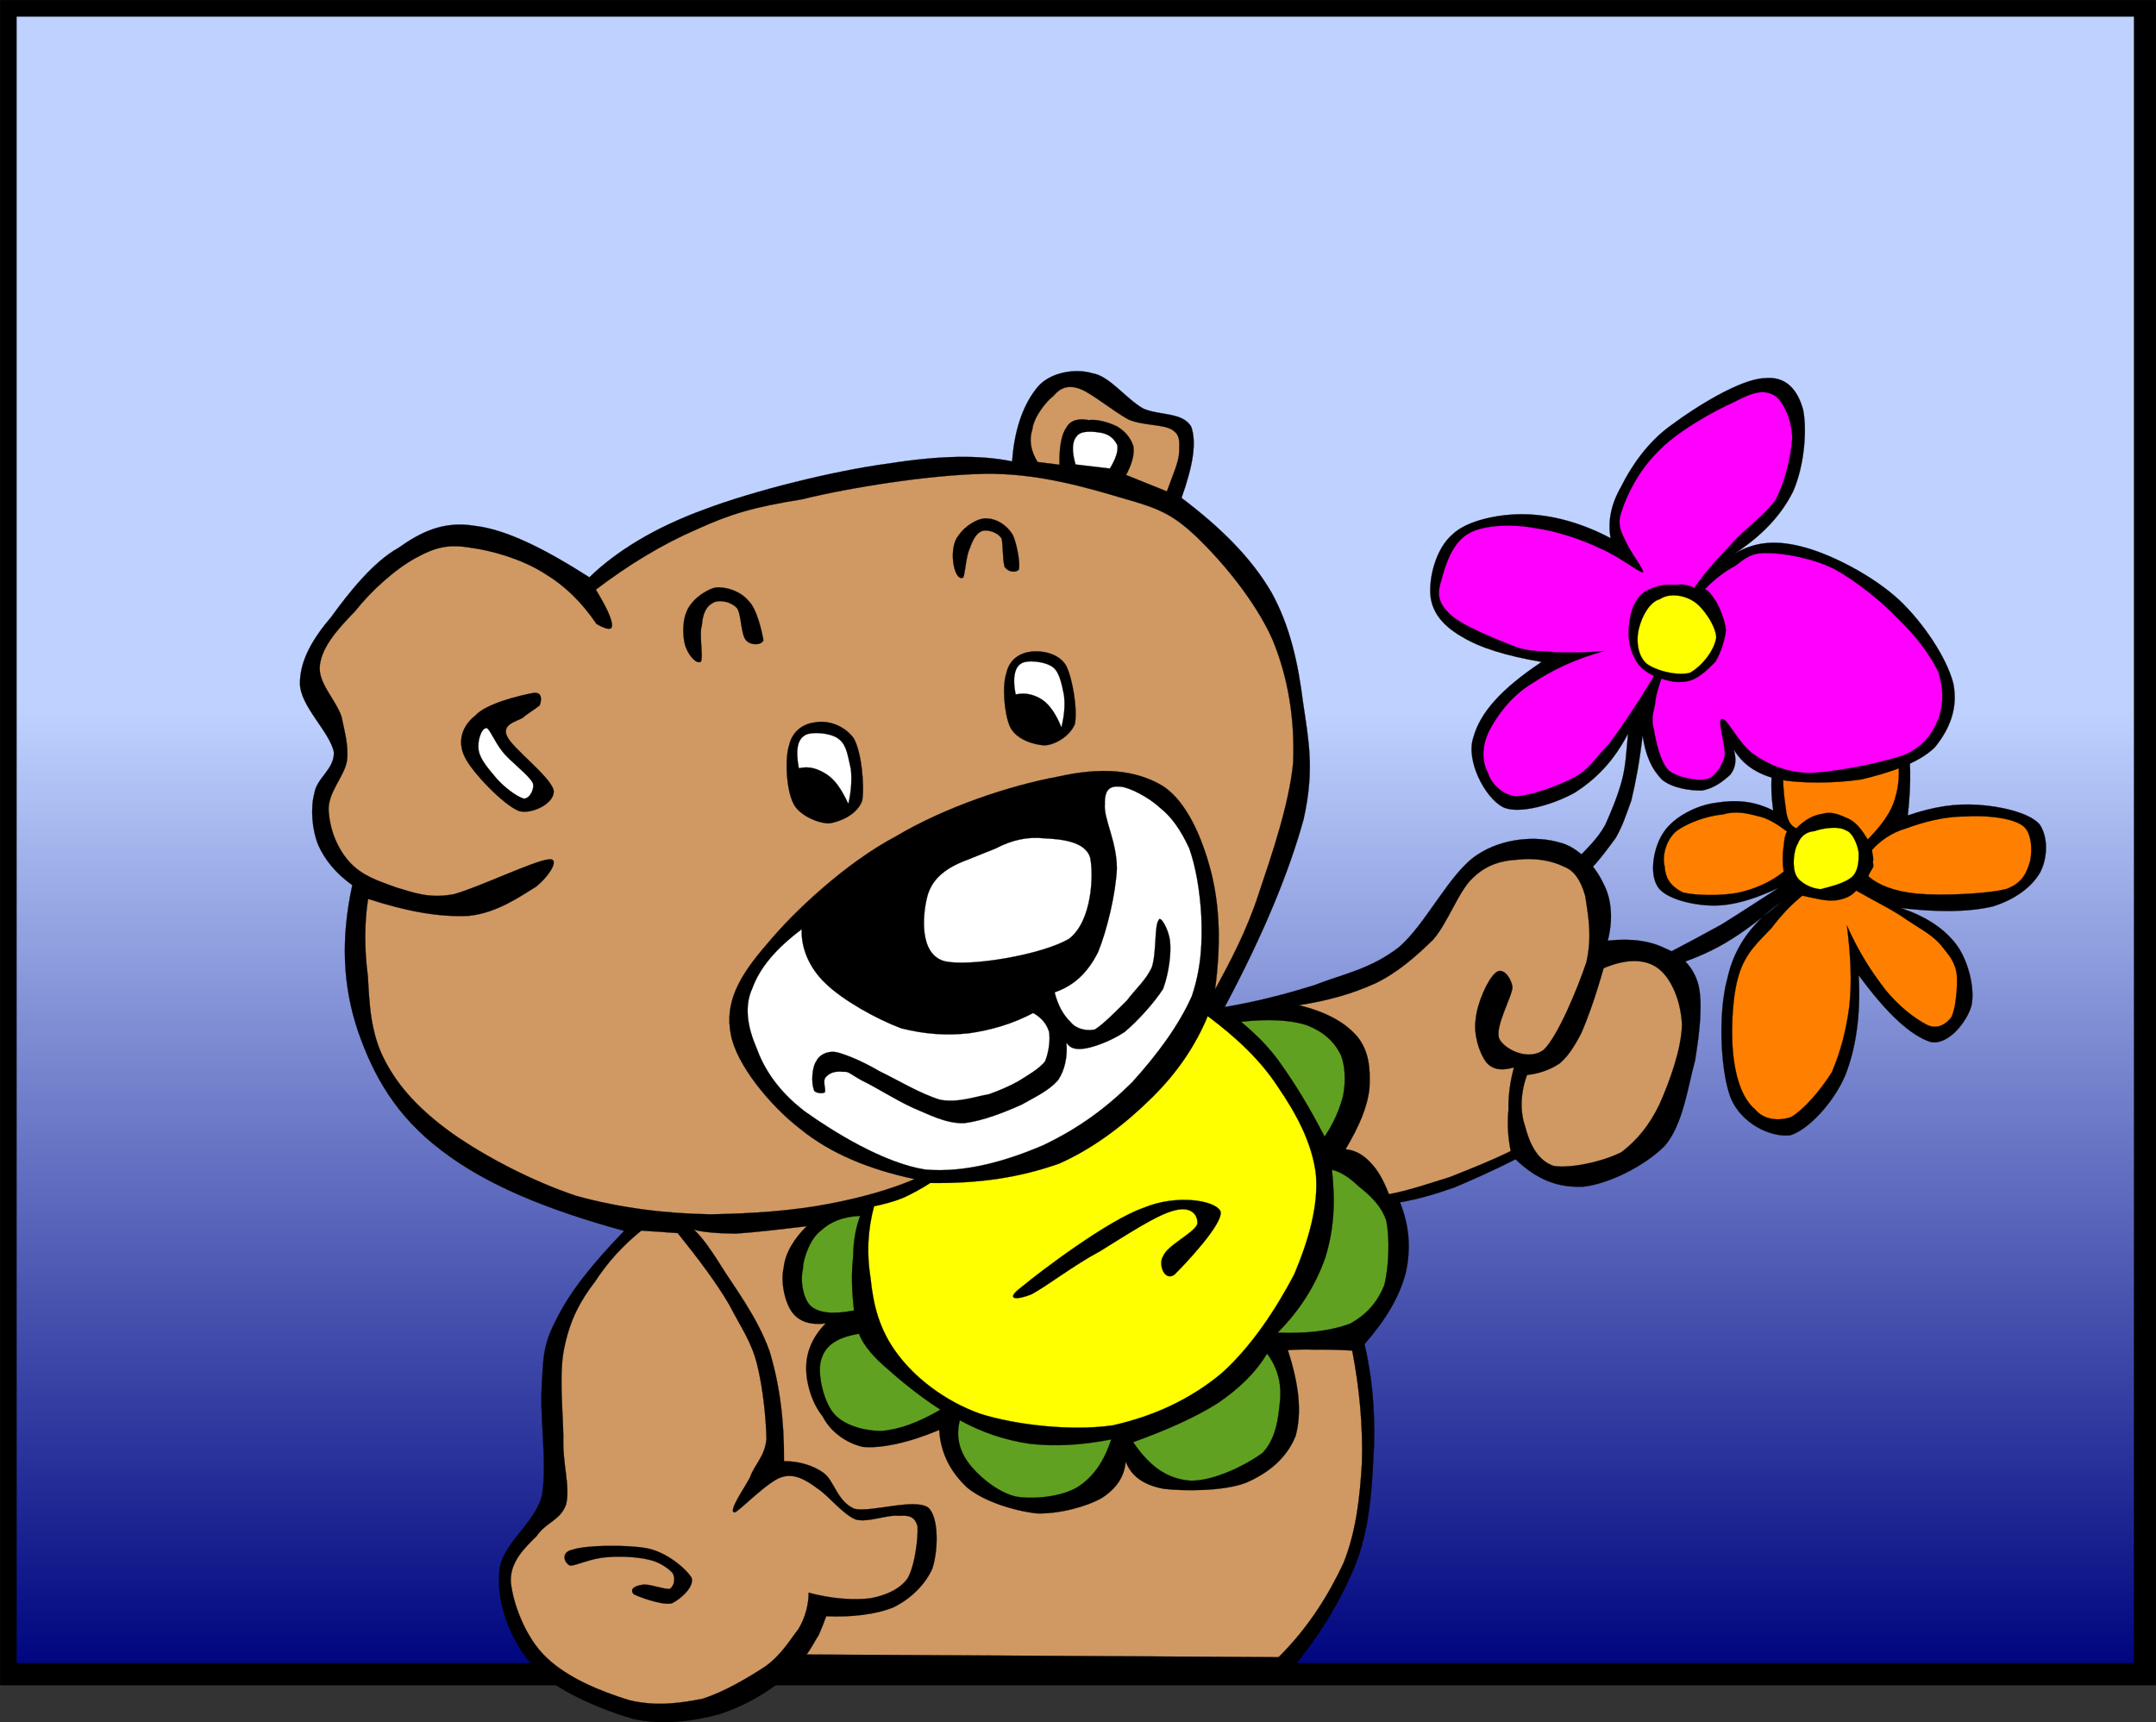 <?xml version="1.0" encoding="UTF-8" standalone="no"?>
<!-- Created with Inkscape (http://www.inkscape.org/) -->
<svg
   xmlns:svg="http://www.w3.org/2000/svg"
   xmlns="http://www.w3.org/2000/svg"
   version="1.0"
   width="394.036"
   height="314.812"
   viewBox="0 0 394.036 314.812"
   id="Layer_1"
   xml:space="preserve"><rect x="0" y="0" width="394.036" height="314.812" fill="#333333" stroke="none"/><defs
   id="defs91" />

<rect
   width="394"
   height="308"
   x="0.018"
   y="0.018"
   style="fill-rule:evenodd;stroke:#000000;stroke-width:0.036;stroke-miterlimit:10"
   id="rect5" />
<linearGradient
   x1="196.519"
   y1="304.018"
   x2="196.518"
   y2="3.019"
   id="XMLID_2_"
   gradientUnits="userSpaceOnUse">
	<stop
   style="stop-color:#00067f;stop-opacity:1"
   offset="0"
   id="stop8" />
	<stop
   style="stop-color:#bfd2ff;stop-opacity:1"
   offset="0.581"
   id="stop10" />
</linearGradient>
<rect
   width="387"
   height="301"
   x="3.018"
   y="3.018"
   style="fill:url(#XMLID_2_);fill-rule:evenodd;stroke:#000000;stroke-width:0.036;stroke-miterlimit:10"
   id="rect12" />
<g
   id="g14">
	<path
   d="M 64.383,161.797 C 61.307,159.574 59.367,157.139 58.181,154.502 C 56.992,151.582 56.733,147.695 57.446,145.026 C 57.871,142.171 61.165,140.595 61.015,137.465 C 60.286,133.777 54.795,129.033 54.817,124.858 C 54.838,120.681 57.143,116.75 60.583,112.704 C 63.642,108.475 68.19,102.701 72.796,100.154 C 76.921,97.235 81.061,95.169 86.772,96.113 C 92.478,96.773 99.465,100.257 107.719,105.523 L 107.719,105.523 C 112.572,100.788 119.707,96.393 128.761,93.103 C 138.001,89.62 152.459,86.046 162.306,84.736 C 171.77,83.242 179.075,83.114 184.98,84.34 L 184.98,84.34 C 185.436,77.784 187.353,73.479 189.676,70.687 C 191.909,68.086 196.45,67.248 199.694,68.234 C 202.834,68.748 205.849,72.966 209.012,74.715 C 212.166,75.988 216.139,75.348 217.705,77.979 C 218.704,80.809 218.111,84.899 215.939,91.012 L 215.939,91.012 C 223.057,96.391 228.656,101.893 232.376,108.281 C 235.805,114.485 237.252,121.293 238.133,128.301 C 239.106,135.021 240.34,140.599 238.227,149.842 C 235.639,159.187 231.088,170.466 223.828,184.069 L 223.828,184.069 C 229.506,183.115 234.701,181.79 240.178,180.082 C 245.551,177.996 250.471,177.15 255.619,173.169 C 260.578,169.002 264.967,159.435 270.033,156.214 C 274.724,153.096 280.888,152.797 284.894,153.962 C 288.515,154.753 291.613,158.4 293.093,161.601 C 294.566,164.422 294.822,168.12 293.841,171.933 L 293.841,171.933 C 298.392,171.475 301.626,171.986 304.595,173.453 C 307.175,174.548 309.49,176.595 310.402,179.995 C 311.222,183.397 310.648,188.626 309.791,193.862 C 308.451,198.726 307.623,205.478 304.273,209.426 C 300.636,213.096 294.144,216.341 289.503,216.896 C 284.763,217.17 280.845,215.625 276.985,211.896 L 276.985,211.896 C 272.938,213.96 269.36,215.539 265.876,217.023 C 262.196,218.323 258.987,219.232 255.862,219.762 L 255.862,219.762 C 257.55,223.908 257.907,228.174 256.94,232.554 C 255.786,237.034 253.385,241.062 249.387,245.689 L 249.387,245.689 C 250.721,251.454 251.299,257.328 251.131,264.068 C 250.774,270.719 250.611,277.84 248.082,285.095 C 245.447,291.881 241.394,298.879 235.534,305.719 L 235.534,305.719 L 145.085,305.305 L 145.085,305.305 C 140.786,309.177 136.371,311.721 131.464,313.326 C 126.553,314.644 121.156,315.403 115.631,314.172 C 109.906,312.469 101.114,308.921 97.335,304.43 C 93.172,299.758 90.773,292.778 91.251,287.55 C 91.35,282.327 97.74,278.704 99.068,273.273 C 100.007,267.28 98.628,258.856 99.006,253.438 C 99.292,248.023 99.252,245.747 101.732,241.055 C 104.208,236.076 108.202,231.07 114.074,224.991 L 114.074,224.991 C 99.77,221.065 88.777,216.512 80.697,210.295 C 72.329,203.986 68.215,196.563 65.415,188.448 C 62.615,180.145 62.275,171.515 64.383,161.797 L 64.383,161.797 z "
   style="fill-rule:evenodd;stroke:#000000;stroke-width:0.036;stroke-miterlimit:10"
   id="path16" />
	<path
   d="M 109.008,114.042 C 106.28,110.009 103.191,107.025 99.355,104.72 C 95.23,102.135 89.792,100.616 85.988,100.113 C 81.896,99.425 79.534,100.036 75.961,101.996 C 72.201,104.054 67.81,108.022 64.932,111.679 C 61.762,114.962 58.876,118.144 58.461,121.567 C 58.043,124.802 61.322,127.78 62.421,130.989 C 62.942,133.636 63.746,136.185 63.417,139.038 C 62.992,141.891 59.817,144.89 60.067,148.301 C 60.313,151.524 61.513,155.014 64.027,157.722 C 66.251,160.055 68.923,160.957 72.457,162.225 C 75.318,163.029 78.188,164.307 82.822,163.468 C 87.169,162.348 97.803,157.227 100.268,157.089 C 102.446,156.767 100.509,160.027 97.983,162.064 C 95.259,163.725 90.947,166.838 85.738,167.402 C 80.428,167.685 74.526,166.649 67.273,164.307 L 67.273,164.307 C 66.59,168.684 66.579,173.526 67.235,178.448 C 67.51,183.378 67.701,188.881 70.351,193.864 C 72.903,198.753 76.677,202.862 82.732,207.218 C 88.689,211.383 97.213,215.884 105.328,218.591 C 113.432,220.822 121.612,221.819 129.871,221.959 C 137.556,221.824 144.854,221.316 151.382,220.064 C 157.434,218.914 162.818,217.395 167.15,215.519 L 167.15,215.519 C 158.863,213.765 151.791,210.851 146.304,206.393 C 140.628,202.03 134.517,194.451 133.568,189.058 C 132.423,183.287 134.996,178.498 140.207,172.524 C 145.134,166.554 154.658,157.657 163.78,152.847 C 172.796,147.47 184.685,143.561 193.2,141.989 C 201.424,140.136 207.507,140.696 212.494,143.645 C 216.908,146.509 219.777,153.197 221.408,159.623 C 222.942,165.954 223.155,172.689 222.065,180.871 L 222.065,180.871 C 224.821,175.792 227.855,170.14 230.107,163.173 C 232.451,156.205 235.611,146.944 236.335,139.434 C 236.667,131.361 235.397,123.696 232.524,116.818 C 229.361,109.755 223.355,102.648 218.914,98.359 C 214.28,93.885 211.607,92.887 205.312,91.1 C 198.634,89.128 189.665,86.438 179.894,86.609 C 170.028,86.781 155.168,89.128 146.57,91.271 C 137.863,92.658 133.425,93.969 127.399,96.732 C 121.183,99.402 114.891,103.214 108.897,107.778 L 108.897,107.778 C 110.85,110.971 111.838,113.135 111.858,114.275 C 111.876,115.225 110.924,115.147 109.008,114.042 L 109.008,114.042 z "
   style="fill:#d09963;fill-rule:evenodd;stroke:#000000;stroke-width:0.036;stroke-miterlimit:10"
   id="path18" />
	<path
   d="M 125.507,118.688 C 124.721,117.184 124.661,113.768 125.391,112.047 C 126.11,109.851 128.735,107.908 130.718,107.399 C 132.518,107.177 135.283,107.984 136.835,109.854 C 138.38,111.346 139.309,115.696 139.523,117.021 C 139.161,117.976 137.263,118.009 136.392,117.076 C 135.33,116.051 135.545,111.967 134.579,111.034 C 133.324,109.823 131.137,109.576 130.201,110.257 C 129.072,110.846 128.431,112.185 128.279,114.276 C 127.736,115.9 128.569,120.061 128.109,120.922 C 127.36,121.503 126.002,119.913 125.507,118.688 L 125.507,118.688 z "
   style="fill-rule:evenodd;stroke:#000000;stroke-width:0.036;stroke-miterlimit:10"
   id="path20" />
	<path
   d="M 174.303,103.316 C 173.991,101.709 174.041,99.145 175.25,97.795 C 176.174,96.356 178.61,94.605 180.417,94.763 C 182.032,94.83 183.947,95.84 185.122,97.813 C 185.812,99.319 186.54,103.008 186.181,104.153 C 185.526,104.735 184.291,104.565 183.608,103.629 C 183.207,102.403 183.348,99.553 183.044,98.42 C 182.264,97.199 180.357,96.759 179.509,97.058 C 178.565,97.358 177.826,98.511 177.284,100.133 C 176.552,101.57 176.415,104.703 176.052,105.565 C 175.111,106.056 174.514,104.451 174.303,103.316 L 174.303,103.316 z "
   style="fill-rule:evenodd;stroke:#000000;stroke-width:0.036;stroke-miterlimit:10"
   id="path22" />
	<path
   d="M 144.224,136.204 C 143.412,138.686 143.7,144.28 144.978,146.819 C 145.966,148.985 149.504,150.536 151.592,150.499 C 153.579,150.18 156.688,148.893 157.592,146.314 C 158.017,143.459 157.433,137.206 155.968,134.859 C 154.122,132.424 151.072,131.622 148.991,132.038 C 146.907,132.266 144.841,133.535 144.224,136.204 L 144.224,136.204 z "
   style="fill-rule:evenodd;stroke:#000000;stroke-width:0.036;stroke-miterlimit:10"
   id="path24" />
	<path
   d="M 146.005,140.442 C 147.895,139.936 149.615,140.569 151.15,141.587 C 152.686,142.604 153.857,144.387 155.041,146.928 L 155.041,146.928 C 155.572,144.737 155.719,142.36 155.499,140.562 C 154.986,138.388 154.76,136.208 153.413,135.188 C 152.06,133.883 147.976,133.67 147.041,134.446 C 145.726,135.228 145.381,137.228 146.005,140.442 L 146.005,140.442 z "
   style="fill:#ffffff;fill-rule:evenodd;stroke:#000000;stroke-width:0.036;stroke-miterlimit:10"
   id="path26" />
	<path
   d="M 183.946,122.983 C 183.133,125.275 183.507,130.393 184.592,132.841 C 185.676,135.1 188.73,136.091 190.821,136.243 C 192.814,136.208 195.537,134.548 196.448,132.349 C 196.97,129.683 196.015,123.91 194.838,121.653 C 193.371,119.211 190.045,118.89 188.435,119.107 C 186.446,119.333 184.473,120.506 183.946,122.983 L 183.946,122.983 z "
   style="fill-rule:evenodd;stroke:#000000;stroke-width:0.036;stroke-miterlimit:10"
   id="path28" />
	<path
   d="M 185.63,126.939 C 187.425,126.528 189.047,126.974 190.486,127.898 C 191.83,128.823 192.999,130.512 193.991,132.961 L 193.991,132.961 C 194.52,130.675 194.679,128.964 194.457,127.069 C 194.041,124.988 193.624,122.908 192.47,121.979 C 191.026,120.865 187.605,120.544 186.574,121.322 C 185.448,122.007 185.008,124.009 185.63,126.939 L 185.63,126.939 z "
   style="fill:#ffffff;fill-rule:evenodd;stroke:#000000;stroke-width:0.036;stroke-miterlimit:10"
   id="path30" />
	<path
   d="M 97.366,126.676 C 95.19,127.094 88.856,128.533 86.809,130.847 C 84.562,132.595 83.473,135.461 84.948,138.376 C 86.229,141.106 92.029,147.173 94.895,148.263 C 97.374,148.884 101.511,146.724 101.187,144.451 C 100.573,141.899 93.554,136.707 92.663,134.54 C 91.677,132.47 94.325,131.854 95.454,131.265 C 96.575,130.296 97.985,129.513 98.639,128.932 C 99.001,127.977 99.163,126.36 97.366,126.676 L 97.366,126.676 z "
   style="fill-rule:evenodd;stroke:#000000;stroke-width:0.036;stroke-miterlimit:10"
   id="path32" />
	<path
   d="M 87.49,137.194 C 87.804,138.897 89.255,140.485 90.805,142.356 C 92.256,143.943 94.278,145.521 95.71,145.971 C 96.754,146.048 97.767,144.227 97.368,143.095 C 96.582,141.591 93.025,138.995 91.858,137.403 C 90.403,135.625 89.41,133.079 88.935,133.088 C 87.986,133.01 87.174,135.492 87.49,137.194 L 87.49,137.194 z "
   style="fill:#ffffff;fill-rule:evenodd;stroke:#000000;stroke-width:0.036;stroke-miterlimit:10"
   id="path34" />
	<path
   d="M 189.632,84.448 C 188.363,82.382 188.044,80.394 188.675,78.486 C 188.921,76.299 191.056,73.509 192.553,72.344 C 193.668,70.995 195.173,70.21 197.467,71.12 C 199.569,71.937 203.23,75.004 206.199,76.66 C 208.877,77.848 212.667,77.498 214.301,78.607 C 215.645,79.533 215.567,80.484 215.508,82.573 C 215.448,84.471 214.348,86.769 213.264,89.824 L 213.264,89.824 L 205.809,86.822 L 205.809,86.822 C 206.911,84.716 207.356,83.094 207.141,81.58 C 206.637,79.881 205.382,78.668 204.135,77.932 C 202.603,77.2 200.505,76.572 198.99,76.787 C 197.275,76.437 195.668,76.75 194.933,78.093 C 194.005,79.343 193.571,81.628 193.629,84.948 L 193.629,84.948 C 192.296,84.782 190.964,84.614 189.632,84.448 L 189.632,84.448 z "
   style="fill:#d09963;fill-rule:evenodd;stroke:#000000;stroke-width:0.036;stroke-miterlimit:10"
   id="path36" />
	<path
   d="M 196.569,84.896 L 202.845,85.641 L 202.845,85.641 C 203.951,83.819 204.402,82.387 204.194,81.347 C 203.603,80.123 202.641,79.381 201.309,79.119 C 199.881,78.86 197.503,78.617 196.763,79.769 C 195.927,80.732 195.861,82.44 196.569,84.896 L 196.569,84.896 z "
   style="fill:#ffffff;fill-rule:evenodd;stroke:#000000;stroke-width:0.036;stroke-miterlimit:10"
   id="path38" />
	<path
   d="M 146.519,169.854 C 141.742,173.449 138.86,176.916 137.501,180.641 C 135.947,183.99 136.678,187.868 138.261,191.541 C 139.558,195.125 142.003,199.258 147.1,203.154 C 152.289,206.86 161.5,212.583 169.113,213.779 C 176.433,214.41 183.986,212.19 190.674,209.321 C 197.074,206.269 202.134,202.574 206.892,197.84 C 211.455,192.824 215.442,187.442 217.817,182.086 C 219.621,176.741 219.728,171.993 219.554,167.44 C 219.281,162.7 218.542,158.442 217.345,155.047 C 215.767,151.658 214.112,149.315 211.995,147.642 C 209.777,145.593 206.236,143.853 204.715,143.784 C 202.814,143.627 201.878,144.307 201.924,146.965 C 201.687,149.721 204.13,153.759 204.123,158.789 C 203.917,163.348 202.327,170.019 200.688,174.033 C 198.762,177.864 196.24,180.184 192.749,181.385 L 192.749,181.385 C 193.363,183.841 194.341,185.532 195.691,186.838 C 196.661,188.054 198.472,188.498 200.079,188.185 C 201.677,187.208 204.1,184.699 205.966,182.863 C 207.543,180.748 209.413,179.196 210.51,176.804 C 211.41,174.036 210.944,169.11 211.782,168.146 C 212.052,167.286 213.615,169.822 213.844,172.095 C 214.071,174.179 213.659,177.793 212.572,180.754 C 210.909,183.344 207.836,186.72 205.497,188.659 C 202.963,190.316 200.133,191.315 198.432,191.631 C 196.54,191.947 195.49,191.587 194.901,190.553 L 194.901,190.553 C 195.137,193.11 194.612,195.683 193.315,197.508 C 191.638,199.341 189.568,200.325 186.748,201.893 C 183.453,203.374 179.684,204.865 176.179,205.304 C 172.764,205.364 169.793,203.709 166.925,202.526 C 163.673,201.064 159.834,198.569 157.633,197.562 C 155.43,196.367 155.135,195.803 154.187,195.915 C 152.666,195.752 151.722,196.051 150.978,196.824 C 150.231,197.596 151.014,198.91 150.742,199.675 C 150.273,199.97 148.752,199.806 148.74,199.142 C 148.245,197.917 148.384,195.068 149.218,193.913 C 149.768,192.766 151.461,191.881 153.273,192.421 C 155.086,192.959 157.571,193.957 160.735,195.802 C 163.987,197.358 168.209,199.941 171.833,201.019 C 175.071,201.625 178.278,200.428 180.737,200.007 C 182.718,199.309 184.508,198.519 186.106,197.636 C 187.795,196.564 189.769,195.484 190.978,194.038 C 191.707,192.319 191.952,190.036 191.737,188.617 C 191.236,187.012 190.268,185.986 188.829,185.156 L 188.829,185.156 C 184.975,187.216 180.913,188.331 177.032,188.874 C 172.864,189.325 168.873,189.017 164.678,187.95 C 160.093,186.226 154.053,182.822 150.966,179.838 C 147.877,176.948 146.39,173.272 146.519,169.854 L 146.519,169.854 z "
   style="fill:#ffffff;fill-rule:evenodd;stroke:#000000;stroke-width:0.036;stroke-miterlimit:10"
   id="path40" />
	<path
   d="M 176.762,157.178 C 172.424,158.773 170.09,160.995 169.387,164.234 C 168.679,167.189 167.949,174.319 172.529,175.663 C 176.914,176.821 190.635,174.493 195.424,171.563 C 199.637,168.262 199.87,159.811 199.247,156.786 C 198.339,153.67 193.587,153.373 190.832,153.232 C 187.79,152.905 184.954,153.524 181.945,155.096 L 181.945,155.096 L 176.762,157.178 L 176.762,157.178 z "
   style="fill:#ffffff;fill-rule:evenodd;stroke:#000000;stroke-width:0.036;stroke-miterlimit:10"
   id="path42" />
	<path
   d="M 237.395,183.737 C 242.79,182.883 247.133,181.668 251.463,179.695 C 255.512,177.726 258.875,174.725 261.953,171.73 C 264.742,168.454 266.637,162.727 269.252,160.404 C 271.773,157.987 274.514,157.275 277.453,157.129 C 280.295,156.795 283.432,157.214 285.826,158.407 C 287.736,159.133 288.906,160.916 289.715,163.747 C 290.149,166.778 291.074,170.937 289.928,175.892 C 288.393,180.475 284.752,189.365 282.141,191.877 C 279.33,194.013 275.022,191.811 274.039,189.93 C 273.055,187.86 276.371,182.202 276.435,180.398 C 276.017,178.317 274.47,176.636 273.259,177.892 C 271.948,178.959 269.939,183.359 269.702,186.306 C 269.276,188.971 270.282,192.275 271.548,194.054 C 272.616,195.46 274.329,195.811 276.693,195.106 L 276.693,195.106 C 275.98,197.775 275.642,200.247 275.689,202.903 C 275.449,205.471 275.584,207.841 276.103,210.396 L 276.103,210.396 C 272.529,212.165 268.476,213.753 264.988,215.143 C 261.402,216.25 257.345,217.65 253.843,218.28 L 253.843,218.28 C 252.851,215.736 251.872,213.948 250.519,212.549 C 249.164,211.054 247.632,210.228 245.917,210.067 L 245.917,210.067 C 248.405,205.849 249.866,202.502 250.282,198.983 C 250.499,195.182 250.163,192.15 248.122,189.529 C 245.897,186.91 242.444,184.977 237.395,183.737 L 237.395,183.737 z "
   style="fill:#d09963;fill-rule:evenodd;stroke:#000000;stroke-width:0.036;stroke-miterlimit:10"
   id="path44" />
	<path
   d="M 293.079,176.975 C 291.649,182.031 290.294,185.85 289.015,188.814 C 287.64,191.495 286.435,193.225 285.033,194.387 C 283.25,195.559 281.269,196.257 279.09,196.486 L 279.09,196.486 C 277.912,199.637 277.781,203.056 278.682,205.697 C 279.393,208.437 280.69,212.021 283.938,213.105 C 286.885,213.622 292.844,212.377 296.325,210.609 C 299.136,208.473 301.458,205.68 303.292,201.851 C 305.208,197.547 307.29,191.722 307.401,187.355 C 307.233,182.992 305.45,178.848 303.141,177.085 C 300.831,175.227 297.223,175.194 293.079,176.975 L 293.079,176.975 z "
   style="fill:#d09963;fill-rule:evenodd;stroke:#000000;stroke-width:0.036;stroke-miterlimit:10"
   id="path46" />
	<path
   d="M 226.818,186.769 C 231.647,186.21 235.922,186.419 238.883,187.412 C 241.842,188.595 243.772,190.267 245.049,192.809 C 245.844,194.788 245.988,197.633 245.467,200.299 C 244.84,202.683 243.842,205.166 242.084,207.759 L 242.084,207.759 C 239.43,202.587 236.891,198.456 234.458,194.987 C 232.023,191.327 229.13,188.721 226.818,186.769 L 226.818,186.769 z "
   style="fill:#61a121;fill-rule:evenodd;stroke:#000000;stroke-width:0.036;stroke-miterlimit:10"
   id="path48" />
	<path
   d="M 243.424,213.812 C 244.947,214.164 246.578,215.181 248.317,216.855 C 249.954,218.157 252.358,220.107 253.362,223.127 C 253.985,226.248 253.883,231.374 252.999,234.9 C 251.724,238.055 249.769,240.272 246.763,241.936 C 243.275,243.231 239.202,243.778 233.505,243.591 L 233.505,243.591 C 237.609,239.44 240.379,235.025 242.187,229.965 C 243.803,224.813 244.094,219.683 243.424,213.812 L 243.424,213.812 z "
   style="fill:#61a121;fill-rule:evenodd;stroke:#000000;stroke-width:0.036;stroke-miterlimit:10"
   id="path50" />
	<path
   d="M 231.579,247.423 C 233.327,249.764 234.13,252.313 233.996,255.446 C 233.672,258.585 233.457,262.67 230.756,265.564 C 227.57,267.898 221.549,270.847 217.367,270.637 C 213.185,270.236 210.11,268.011 207.09,263.603 L 207.09,263.603 C 213.221,261.407 218.495,259.039 222.531,256.499 C 226.658,253.677 229.549,250.78 231.579,247.423 L 231.579,247.423 z "
   style="fill:#61a121;fill-rule:evenodd;stroke:#000000;stroke-width:0.036;stroke-miterlimit:10"
   id="path52" />
	<path
   d="M 175.418,259.602 C 179.441,261.808 183.643,263.253 188.399,263.93 C 193.152,264.416 197.704,264.149 203.095,263.105 L 203.095,263.105 C 201.743,267.209 199.798,269.996 196.889,271.851 C 193.881,273.61 188.955,274.077 185.72,273.561 C 182.194,272.771 178.531,269.511 176.976,267.358 C 175.226,264.919 174.708,262.462 175.418,259.602 L 175.418,259.602 z "
   style="fill:#61a121;fill-rule:evenodd;stroke:#000000;stroke-width:0.036;stroke-miterlimit:10"
   id="path54" />
	<path
   d="M 157.208,222.243 C 154.08,222.394 151.816,223.285 150.044,224.931 C 148.262,226.195 146.805,229.731 146.75,231.915 C 146.216,234.013 146.751,237.515 148.292,238.816 C 149.833,240.022 152.305,240.264 156.088,239.534 L 156.088,239.534 C 155.644,235.841 155.589,232.711 155.918,229.763 C 155.961,226.82 156.394,224.441 157.208,222.243 L 157.208,222.243 z "
   style="fill:#61a121;fill-rule:evenodd;stroke:#000000;stroke-width:0.036;stroke-miterlimit:10"
   id="path56" />
	<path
   d="M 157.015,243.79 C 157.418,245.112 158.88,247.269 161.385,249.504 C 163.796,251.642 167.169,254.621 171.873,257.672 L 171.873,257.672 C 167.832,260.019 164.343,261.316 161.026,261.562 C 157.704,261.525 154.079,260.449 152.333,258.297 C 150.394,255.959 149.256,250.568 150.165,248.276 C 150.977,245.792 153.135,244.427 157.015,243.79 L 157.015,243.79 z "
   style="fill:#61a121;fill-rule:evenodd;stroke:#000000;stroke-width:0.036;stroke-miterlimit:10"
   id="path58" />
	<path
   d="M 159.741,220.491 C 158.583,224.877 158.374,229.152 159.117,233.692 C 159.576,238.242 160.608,242.967 164.009,247.463 C 167.119,251.68 172.509,256.046 179.098,258.398 C 185.589,260.467 195.763,261.618 203.337,260.539 C 210.712,258.892 217.49,255.83 223.29,250.986 C 228.801,246.048 233.331,239.043 236.545,232.91 C 239.187,226.601 240.974,220.401 240.5,214.716 C 239.828,208.845 236.791,203.393 233.577,198.705 C 230.357,193.731 225.822,189.539 220.728,185.736 L 220.728,185.736 C 218.45,191.186 215.212,195.988 210.642,200.526 C 206.07,205.067 200.268,209.724 193.581,212.686 C 186.507,215.184 179.125,216.359 170.012,216.232 L 170.012,216.232 C 168.511,217.208 166.913,218.086 165.218,218.877 C 163.332,219.668 161.631,220.079 159.741,220.491 L 159.741,220.491 z "
   style="fill:#ffff00;fill-rule:evenodd;stroke:#000000;stroke-width:0.036;stroke-miterlimit:10"
   id="path60" />
	<path
   d="M 186.76,235.202 C 190.127,232.393 202.584,222.972 208.999,220.772 C 214.841,218.296 221.977,219.309 223.055,221.377 C 223.758,223.549 216.395,231.27 214.623,233.009 C 212.747,234.275 211.645,230.973 212.572,229.629 C 213.294,227.624 218.285,225.354 218.826,223.73 C 218.988,222.112 217.725,220.428 214.701,221.24 C 211.488,221.961 205.39,226.053 201.071,228.69 C 196.276,231.242 191.125,235.222 188.492,236.595 C 185.759,237.689 183.48,237.633 186.76,235.202 L 186.76,235.202 z "
   style="fill-rule:evenodd;stroke:#000000;stroke-width:0.036;stroke-miterlimit:10"
   id="path62" />
	<path
   d="M 126.789,224.767 C 128.411,225.213 130.977,225.455 134.488,225.488 C 138.091,225.234 142.069,224.784 147.466,224.122 L 147.466,224.122 C 145.133,226.346 143.474,229.126 143.234,231.694 C 142.615,234.266 143.442,238.237 144.897,240.016 C 146.159,241.606 148.163,242.235 150.909,241.904 L 150.909,241.904 C 148.484,244.318 147.302,247.281 147.35,250.031 C 147.301,252.689 148.314,256.375 150.351,258.9 C 151.63,261.441 154.326,263.671 157.662,264.467 C 160.989,264.789 166,263.752 171.654,261.375 L 171.654,261.375 C 171.921,265.831 173.878,269.214 176.772,271.915 C 179.662,274.333 185.103,276.136 189.477,276.628 C 193.561,276.748 198.472,275.426 201.292,273.861 C 204.013,272.103 205.495,269.99 205.73,267.138 L 205.73,267.138 C 206.726,269.777 208.937,271.449 212.745,272.142 C 216.265,272.554 223.575,272.617 227.722,271.026 C 231.867,269.243 235.141,266.53 236.777,262.516 C 237.941,258.32 237.47,253.202 235.365,246.787 L 235.365,246.787 C 236.691,246.67 238.4,246.64 240.49,246.698 C 242.482,246.663 244.57,246.719 247.135,246.865 L 247.135,246.865 C 248.49,253.865 249.086,260.781 248.914,267.24 C 248.549,273.51 247.9,279.785 245.537,285.711 C 242.791,291.547 239.191,297.399 233.688,302.903 L 233.688,302.903 L 147.413,302.417 L 147.413,302.417 C 148.249,301.36 148.981,299.829 149.63,298.867 C 150.177,297.624 150.632,296.476 150.992,295.427 L 150.992,295.427 C 155.742,295.629 160.192,295.075 163.301,293.789 C 166.501,292.213 169.113,289.605 170.39,286.736 C 171.473,283.492 171.649,277.318 169.626,275.551 C 167.034,273.793 159.299,276.49 156.154,275.786 C 152.999,274.417 152.458,270.629 150.535,269.242 C 148.516,267.758 145.752,267.047 143.285,267.09 L 143.285,267.09 C 143.344,259.497 142.471,253.059 140.658,247.017 C 138.364,240.603 134.19,235.268 131.748,231.323 C 129.4,227.57 127.751,225.511 126.789,224.767 L 126.789,224.767 z "
   style="fill:#d09963;fill-rule:evenodd;stroke:#000000;stroke-width:0.036;stroke-miterlimit:10"
   id="path64" />
	<path
   d="M 117.207,224.935 C 113.744,227.747 111.045,230.738 108.734,234.289 C 106.135,237.655 104.296,241.01 103.241,245.866 C 102.088,250.539 102.875,257.547 102.963,262.575 C 102.768,267.704 104.257,271.471 103.465,274.997 C 102.378,277.96 99.819,278.194 98.062,280.786 C 96.009,282.814 93.114,285.525 93.368,289.22 C 93.716,292.821 95.916,299.237 99.872,302.962 C 103.733,306.691 109.755,309.148 115.002,310.766 C 119.863,311.914 123.935,311.37 128.285,310.535 C 132.25,309.328 136.853,306.588 139.949,304.542 C 142.853,302.403 144.327,299.815 145.904,297.795 C 147.196,295.686 147.817,293.11 147.782,291.118 L 147.782,291.118 C 152.072,292.276 156.062,292.493 158.998,292.155 C 161.835,291.632 164.38,290.546 165.863,288.524 C 167.245,286.128 167.819,280.993 167.689,279.003 C 167.182,277.114 166.04,276.944 164.239,277.07 C 162.148,276.821 158.851,278.302 156.469,277.775 C 154.081,276.867 151.458,273.403 149.443,272.108 C 147.231,270.44 145.219,269.337 143.047,269.944 C 140.588,270.461 134.904,276.444 134.239,276.456 C 133.002,276.287 135.967,272.156 137.069,270.049 C 137.882,267.661 139.756,266.3 140.079,263.069 C 140.015,259.368 139.443,253.779 138.421,249.621 C 137.396,245.272 135.356,242.557 133.291,238.512 C 130.944,234.473 127.543,229.977 123.857,225.391 L 123.857,225.391 C 121.672,225.235 119.487,225.085 117.207,224.935 L 117.207,224.935 z "
   style="fill:#d09963;fill-rule:evenodd;stroke:#000000;stroke-width:0.036;stroke-miterlimit:10"
   id="path66" />
	<path
   d="M 104.748,283.233 C 107.012,282.434 114.413,282.305 118.221,282.999 C 121.84,283.694 125.308,286.669 126.381,288.36 C 126.978,289.961 124.456,292.284 122.761,293.073 C 120.871,293.486 116.474,291.76 115.804,291.392 C 115.028,290.455 115.968,289.871 117.482,289.653 C 118.522,289.445 121.294,290.537 122.43,290.421 C 123.275,289.838 123.439,288.411 122.95,287.566 C 122.176,286.629 120.351,285.429 118.542,285.082 C 116.444,284.548 113.026,284.419 110.847,284.645 C 108.193,284.786 105.275,286.166 104.231,286.184 C 103.083,285.73 102.382,283.653 104.748,283.233 L 104.748,283.233 z "
   style="fill-rule:evenodd;stroke:#000000;stroke-width:0.036;stroke-miterlimit:10"
   id="path68" />
	<path
   d="M 304.141,174.6 C 307.528,172.832 311.006,170.969 314.577,169.008 C 318.052,166.86 321.431,164.618 325.089,162.277 L 325.089,162.277 C 320.665,164.346 316.794,165.553 313.095,165.522 C 309.298,165.494 304.339,164.251 302.974,162.092 C 301.316,159.559 302.275,154.608 304.126,152.013 C 305.976,149.324 310.022,147.165 313.714,146.721 C 317.12,146.186 320.446,146.318 324.085,148.153 L 324.085,148.153 C 323.323,142.757 323.821,138.478 325.562,134.936 C 327.394,131.203 330.382,128.399 333.779,127.296 C 336.797,126.104 340.892,126.982 343.478,128.455 C 345.869,129.362 347.521,131.516 348.431,134.917 C 349.253,138.414 349.331,142.873 348.679,149.054 L 348.679,149.054 C 353.302,147.454 357.468,146.812 361.552,147.12 C 365.351,147.34 370.782,148.478 372.718,150.627 C 374.275,152.783 374.341,156.578 372.872,159.451 C 371.397,162.038 368.401,164.368 364.247,165.674 C 359.901,166.698 354.399,166.794 347.362,165.969 L 347.362,165.969 C 352.038,167.501 355.495,169.813 357.731,172.906 C 359.774,175.812 361.001,180.821 360.295,183.869 C 359.492,186.729 356.057,191.155 352.816,190.453 C 349.283,189.281 345.045,185.558 339.697,178.25 L 339.697,178.25 C 340.111,185.55 339.172,191.641 337.263,196.514 C 335.167,201.486 330.511,206.502 327.206,207.509 C 323.513,207.952 318.149,205.294 316.267,200.582 C 314.376,195.489 314.001,184.961 315.697,178.859 C 317.013,172.762 320.638,168.238 325.513,164.926 L 325.513,164.926 C 321.769,167.935 318.868,170.262 315.394,172.316 C 312.105,174.271 308.712,175.565 305.599,176.568 L 305.599,176.568 C 305.112,175.912 304.627,175.256 304.141,174.6 L 304.141,174.6 z "
   style="fill-rule:evenodd;stroke:#000000;stroke-width:0.036;stroke-miterlimit:10"
   id="path70" />
	<path
   d="M 328.317,151.401 C 327.36,151.038 326.585,150.103 326.35,147.544 C 325.922,144.704 325.457,139.968 326.545,136.912 C 327.438,133.858 330.238,131.058 332.781,129.969 C 335.324,128.785 338.449,128.541 341.129,129.634 C 343.51,130.351 345.168,132.789 346.449,135.52 C 347.064,138.262 347.422,142.336 346.433,145.58 C 345.724,148.534 343.683,151.037 341.351,153.45 L 341.351,153.45 C 340.275,151.667 339.208,150.262 337.773,149.621 C 336.148,148.892 334.712,148.252 333.109,148.754 C 331.405,148.975 329.805,149.856 328.317,151.401 L 328.317,151.401 z "
   style="fill:#ff8000;fill-rule:evenodd;stroke:#000000;stroke-width:0.036;stroke-miterlimit:10"
   id="path72" />
	<path
   d="M 331.645,151.912 C 330.129,152.034 329.098,152.811 328.555,154.245 C 327.815,155.395 327.491,158.534 328.278,160.038 C 328.868,161.262 330.975,162.458 332.78,162.522 C 334.292,162.116 337.507,161.396 338.718,160.046 C 339.739,158.794 339.706,156.99 339.685,155.758 C 339.472,154.338 338.58,152.171 337.433,151.811 C 335.995,150.887 332.967,151.415 331.645,151.912 L 331.645,151.912 z "
   style="fill:#ffff00;fill-rule:evenodd;stroke:#000000;stroke-width:0.036;stroke-miterlimit:10"
   id="path74" />
	<path
   d="M 342.145,155.335 C 343.45,153.889 345.508,152.24 348.34,151.431 C 351.264,150.336 355.324,149.221 359.119,149.248 C 362.531,149 367.474,149.388 369.588,150.869 C 371.317,151.978 371.471,155.391 371.029,157.393 C 370.492,159.205 369.771,161.4 366.66,162.499 C 363.07,163.416 354.629,163.752 350.447,163.352 C 346.168,162.952 343.301,161.768 341.47,160.186 L 341.47,160.186 C 341.738,159.232 342.3,158.843 342.386,158.272 C 342.277,157.515 342.279,157.609 342.366,157.134 C 342.356,156.471 342.157,156 342.145,155.335 L 342.145,155.335 z "
   style="fill:#ff8000;fill-rule:evenodd;stroke:#000000;stroke-width:0.036;stroke-miterlimit:10"
   id="path76" />
	<path
   d="M 339.237,162.789 C 342.786,164.815 346.038,166.371 348.635,168.225 C 351.129,169.889 353.332,170.989 354.885,172.955 C 356.147,174.545 357.401,175.852 357.635,178.315 C 357.768,180.401 357.455,184.297 356.631,185.926 C 355.701,187.175 354.106,188.248 352.193,187.332 C 349.894,186.137 347.103,184.004 344.584,180.915 C 342.059,177.638 339.721,174.072 337.547,169.175 L 337.547,169.175 C 338.211,174.573 338.483,179.22 337.992,183.878 C 337.406,188.445 336.336,192.354 334.787,195.987 C 332.664,199.344 329.687,202.813 327.338,204.182 C 324.981,204.983 322.317,204.651 320.768,202.778 C 318.743,201.107 317.452,197.808 316.911,193.925 C 316.268,189.665 316.516,182.259 317.776,178.251 C 319.03,174.053 321.559,172.017 323.792,169.605 C 325.743,167.008 327.608,165.172 329.384,163.719 L 329.384,163.719 C 331.958,164.243 333.769,164.78 335.568,164.56 C 337.176,164.343 338.401,163.752 339.237,162.789 L 339.237,162.789 z "
   style="fill:#ff8000;fill-rule:evenodd;stroke:#000000;stroke-width:0.036;stroke-miterlimit:10"
   id="path78" />
	<path
   d="M 326.618,152 C 326.063,152.769 326.087,154.097 325.915,155.239 C 325.743,156.286 325.772,157.899 325.987,159.318 L 325.987,159.318 C 323.645,161.258 320.54,162.545 317.702,163.165 C 314.487,163.79 309.929,163.68 307.641,163.15 C 305.153,161.961 304.368,160.36 304.237,158.37 C 303.727,156.386 304.532,153.525 306.309,151.975 C 308.18,150.518 311.858,149.125 314.797,148.885 C 317.154,148.18 319.158,148.618 321.16,149.154 C 323.063,149.5 324.885,150.702 326.618,152 L 326.618,152 z "
   style="fill:#ff8000;fill-rule:evenodd;stroke:#000000;stroke-width:0.036;stroke-miterlimit:10"
   id="path80" />
	<path
   d="M 297.549,134.096 C 297.227,137.234 297.176,139.891 296.373,142.848 C 295.568,145.709 294.568,148.099 293.381,150.777 C 292,153.268 290.131,155.009 288.174,157.037 L 288.174,157.037 L 290.207,159.374 L 290.207,159.374 C 292.26,157.346 293.836,155.135 295.318,153.117 C 296.607,150.816 297.054,149.29 298.142,146.329 C 298.937,142.993 299.632,139.375 300.21,134.43 L 300.21,134.43 C 300.753,138.216 301.933,140.663 303.771,142.528 C 305.599,144.015 308.738,144.53 311.017,144.491 C 313.193,144.168 315.064,142.711 316.281,141.552 C 317.301,140.206 317.369,138.686 316.865,136.987 L 316.865,136.987 C 318.428,139.616 321.027,141.564 325.027,142.444 C 328.744,143.233 335.384,143.213 340.211,142.464 C 344.938,141.338 350.506,139.627 353.586,136.631 C 356.281,133.357 357.922,129.437 356.988,124.898 C 355.765,120.175 351.476,113.795 347.138,109.696 C 342.409,105.319 335.132,101.554 330.077,100.125 C 324.735,98.604 320.85,98.958 316.997,101.207 L 316.997,101.207 C 322.065,97.893 325.513,94.226 327.714,89.821 C 329.814,85.04 330.269,78.484 329.542,74.89 C 328.528,71.207 326.396,68.682 322.419,69.131 C 318.054,69.302 309.886,74.38 305.483,77.683 C 301.079,80.798 298.026,85.406 296.286,88.947 C 294.35,92.302 293.837,95.444 294.362,98.377 L 294.362,98.377 C 288.807,95.436 283.467,94.106 278.721,93.999 C 273.975,93.892 268.112,95.133 265.498,97.646 C 262.506,100.166 261.172,105.313 261.42,108.727 C 261.662,111.665 263.416,114.197 267.057,116.316 C 270.512,118.437 275.282,119.873 281.752,120.993 L 281.752,120.993 C 274.438,125.867 270.527,130.206 269.279,134.782 C 267.834,138.983 271.367,145.755 274.625,147.501 C 277.496,148.969 284.012,147.053 287.959,144.801 C 291.809,142.264 294.885,139.173 297.549,134.096 L 297.549,134.096 z "
   style="fill-rule:evenodd;stroke:#000000;stroke-width:0.036;stroke-miterlimit:10"
   id="path82" />
	<path
   d="M 303.383,109.509 C 301.496,110.017 300.117,112.603 299.582,114.699 C 299.047,116.512 299.1,119.549 300.836,121.227 C 302.473,122.527 306.381,123.598 308.84,122.984 C 311.002,121.809 313.322,118.921 313.662,116.543 C 313.623,114.36 311.094,110.798 309.463,109.878 C 307.639,108.675 304.883,108.439 303.383,109.509 L 303.383,109.509 z "
   style="fill:#ffff00;fill-rule:evenodd;stroke:#000000;stroke-width:0.036;stroke-miterlimit:10"
   id="path84" />
	<path
   d="M 309.612,107.503 C 311.466,104.813 313.698,102.306 316.305,99.604 C 318.725,96.714 322.479,94.372 324.606,91.203 C 326.352,87.755 327.317,83.373 327.547,80.238 C 327.584,76.821 325.908,73.338 324.371,72.321 C 322.357,71.122 320.471,71.63 316.896,73.495 C 313.128,75.174 306.265,78.994 302.914,82.66 C 299.557,85.945 297.262,90.541 296.365,93.498 C 295.459,95.887 296.34,97.39 297.224,99.178 C 298.015,100.967 300.636,104.338 300.263,104.629 C 299.406,104.55 295.845,101.67 292.591,100.302 C 289.243,98.653 284.374,97.029 280.571,96.527 C 276.473,95.744 271.258,95.931 268.626,97.4 C 265.522,98.972 264.173,103.171 263.46,105.935 C 262.651,108.417 262.679,110.03 264.995,112.268 C 267.214,114.412 273.52,116.864 276.96,118.228 C 280.114,119.311 281.339,118.816 284.288,119.238 C 287.04,119.285 289.89,119.331 293.204,118.987 L 293.204,118.987 C 287.725,120.507 283.681,122.476 280.02,124.912 C 276.075,127.259 273.575,130.908 272.108,133.686 C 270.827,136.461 270.778,139.119 271.954,141.282 C 272.46,143.075 274.397,145.224 276.966,145.559 C 279.527,145.515 284.716,143.716 287.816,142.048 C 290.636,140.48 291.554,138.566 294.164,135.863 C 296.576,132.593 299.166,128.753 302.301,123.573 L 302.301,123.573 C 300.768,122.84 299.326,121.726 298.731,120.219 C 297.751,118.528 297.424,115.971 297.77,114.066 C 297.922,111.976 298.737,109.589 300.233,108.423 C 301.825,107.258 304.001,106.745 305.995,106.899 C 307.417,106.782 308.747,106.853 309.612,107.503 L 309.612,107.503 z "
   style="fill:#ff00ff;fill-rule:evenodd;stroke:#000000;stroke-width:0.036;stroke-miterlimit:10"
   id="path86" />
	<path
   d="M 311.516,107.755 C 313.192,106.017 315.159,104.464 317.039,103.483 C 318.82,102.217 319.937,100.964 322.977,101.101 C 325.825,101.051 331.248,102 335.27,104.018 C 339.104,106.134 343.721,109.754 346.913,113.116 C 350.097,116.192 352.526,119.375 354.198,122.669 C 355.196,125.593 355.247,128.439 354.346,131.207 C 353.438,133.501 352.059,136.088 348.387,137.861 C 344.147,139.452 335.348,141.125 330.797,141.299 C 326.143,141.19 323.176,139.629 320.774,138.056 C 317.895,136.209 315.723,131.312 314.774,131.424 C 313.633,131.253 315.528,136.439 315.18,138.344 C 314.643,140.062 313.627,141.788 312.119,142.383 C 310.133,142.798 306.801,142.192 305.07,140.893 C 303.431,139.404 302.601,135.337 302.281,133.445 C 301.677,131.368 302.222,130.124 302.484,128.695 C 302.554,127.27 303.185,125.362 303.636,124.025 L 303.636,124.025 C 305.45,124.658 307.068,124.914 308.863,124.408 C 310.562,123.904 312.242,122.261 313.549,120.909 C 314.559,119.088 315.192,117.18 315.442,115.181 C 315.215,113.192 314.229,110.933 313.544,109.806 C 312.766,108.681 312.084,107.649 311.516,107.755 L 311.516,107.755 z "
   style="fill:#ff00ff;fill-rule:evenodd;stroke:#000000;stroke-width:0.036;stroke-miterlimit:10"
   id="path88" />
</g>
</svg>